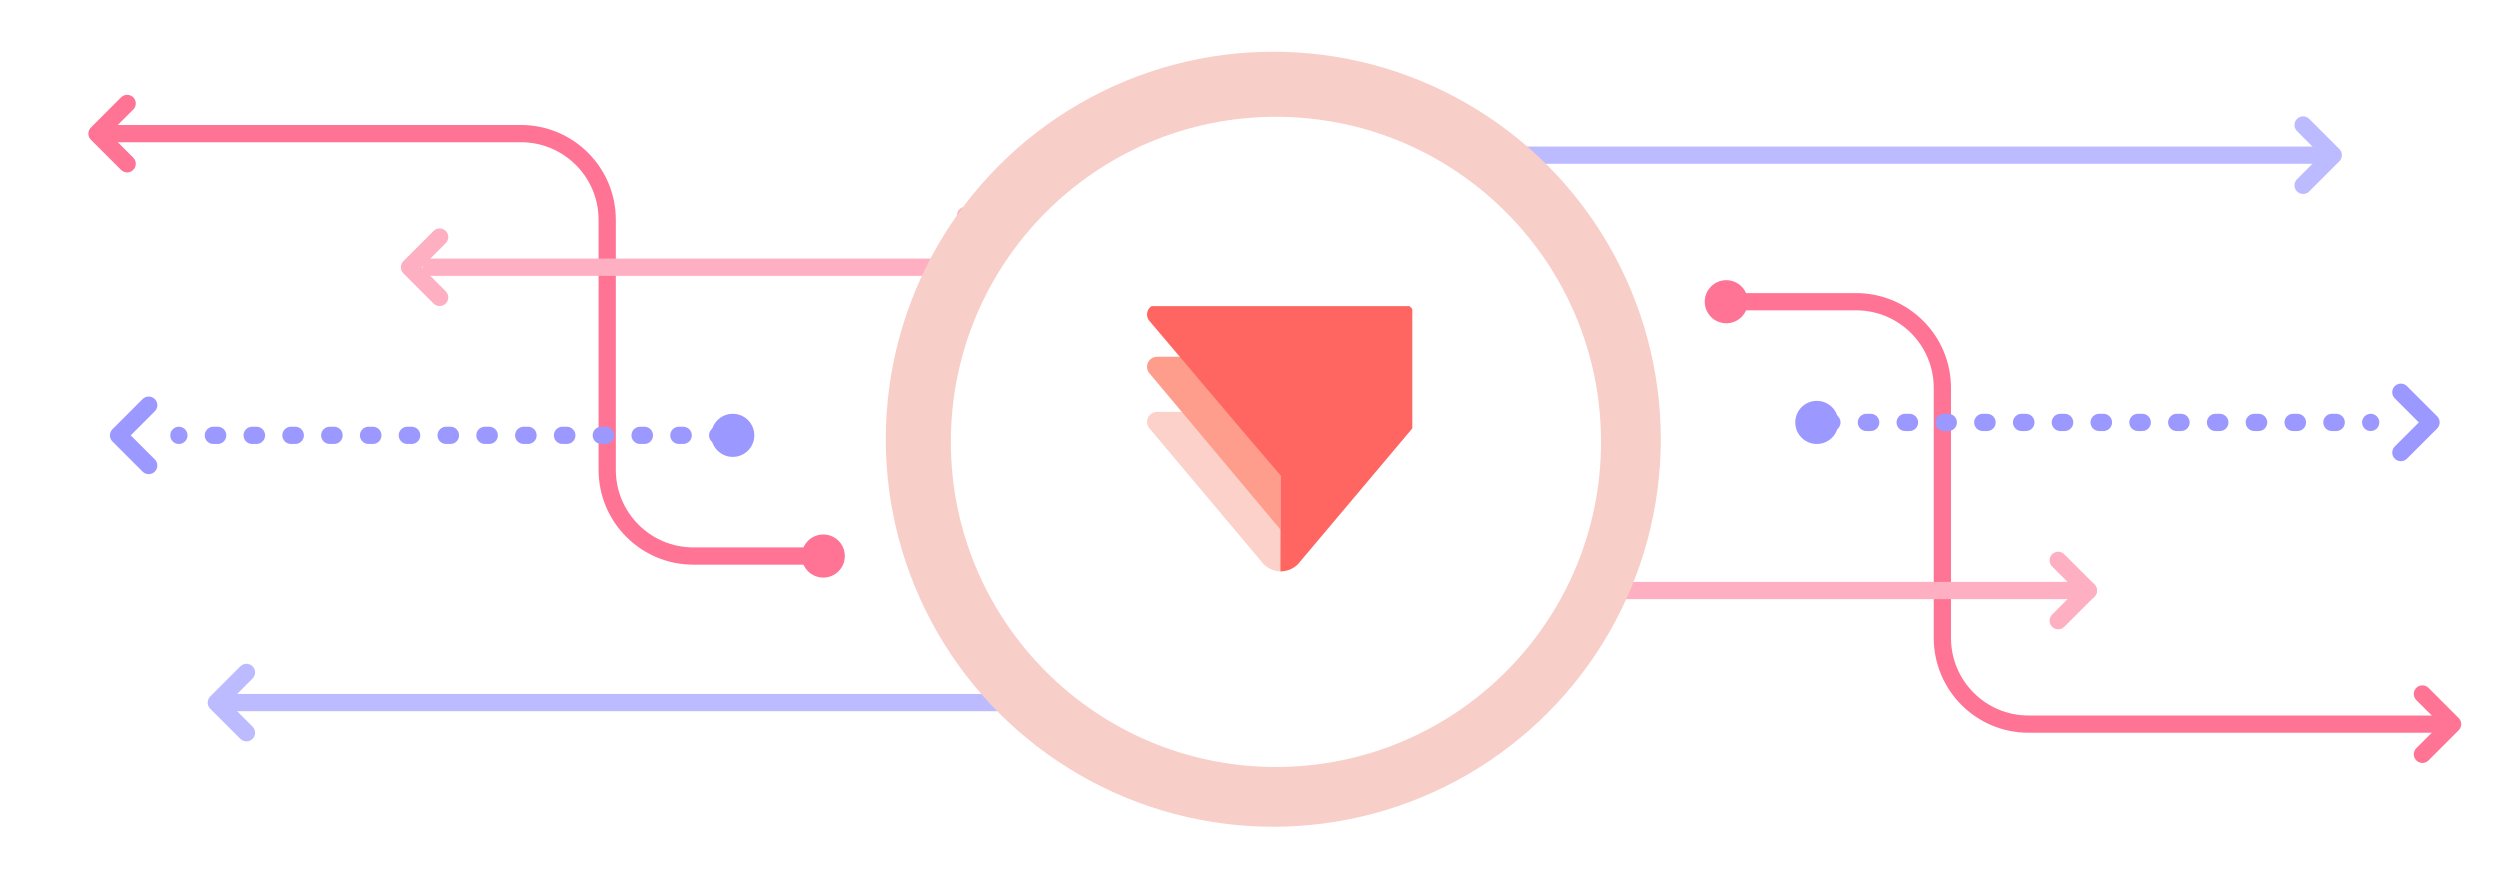 <svg width="580" height="204" viewBox="0 0 580 204" fill="none" xmlns="http://www.w3.org/2000/svg">
<g clip-path="url(#clip0_5106_95232)">
<path d="M400 70L430.629 70C441.674 70 450.629 78.954 450.629 90L450.629 148C450.629 159.046 459.583 168 470.629 168L566 168" stroke="#FF7394" stroke-width="4" stroke-linecap="round"/>
<path fill-rule="evenodd" clip-rule="evenodd" d="M400.5 75C403.261 75 405.5 72.761 405.5 70C405.5 67.239 403.261 65 400.5 65C397.739 65 395.5 67.239 395.5 70C395.5 72.761 397.739 75 400.5 75Z" fill="#FF7394"/>
<path d="M562 161L569 168L562 175" stroke="#FF7394" stroke-width="4" stroke-linecap="round" stroke-linejoin="round"/>
<path d="M424 98H550" stroke="#9B98FF" stroke-width="4" stroke-linecap="round" stroke-dasharray="1 8"/>
<path fill-rule="evenodd" clip-rule="evenodd" d="M421.5 93C424.261 93 426.5 95.239 426.5 98C426.5 100.761 424.261 103 421.5 103C418.739 103 416.5 100.761 416.5 98C416.5 95.239 418.739 93 421.5 93Z" fill="#9B98FF"/>
<path d="M557 105L564 98L557 91" stroke="#9B98FF" stroke-width="4" stroke-linecap="round" stroke-linejoin="round"/>
<path d="M367.5 137L484.5 137" stroke="#FFAFC2" stroke-width="4" stroke-linecap="round"/>
<path d="M367.5 149L367.5 125" stroke="#FFAFC2" stroke-width="4" stroke-linecap="round"/>
<path d="M477.5 144L484.5 137L477.5 130" stroke="#FFAFC2" stroke-width="4" stroke-linecap="round" stroke-linejoin="round"/>
<path d="M332.5 36L539.5 36" stroke="#BCBBFF" stroke-width="4" stroke-linecap="round"/>
<path d="M332 48L332 24" stroke="#BCBBFF" stroke-width="4" stroke-linecap="round"/>
<path d="M534.318 43L541.318 36L534.318 29" stroke="#BCBBFF" stroke-width="4" stroke-linecap="round" stroke-linejoin="round"/>
<path d="M191.5 129L160.871 129C149.826 129 140.871 120.046 140.871 109L140.871 51C140.871 39.954 131.917 31 120.871 31L25.5 31" stroke="#FF7394" stroke-width="4" stroke-linecap="round"/>
<path fill-rule="evenodd" clip-rule="evenodd" d="M191 124C188.239 124 186 126.239 186 129C186 131.761 188.239 134 191 134C193.761 134 196 131.761 196 129C196 126.239 193.761 124 191 124Z" fill="#FF7394"/>
<path d="M29.5 38L22.5 31L29.5 24" stroke="#FF7394" stroke-width="4" stroke-linecap="round" stroke-linejoin="round"/>
<path d="M102 55L95 62L102 69" stroke="#FFAFC2" stroke-width="4" stroke-linecap="round" stroke-linejoin="round"/>
<path d="M167.5 101L41.5 101" stroke="#9B98FF" stroke-width="4" stroke-linecap="round" stroke-dasharray="1 8"/>
<path fill-rule="evenodd" clip-rule="evenodd" d="M170 106C167.239 106 165 103.761 165 101C165 98.239 167.239 96 170 96C172.761 96 175 98.239 175 101C175 103.761 172.761 106 170 106Z" fill="#9B98FF"/>
<path d="M34.5 94L27.5 101L34.5 108" stroke="#9B98FF" stroke-width="4" stroke-linecap="round" stroke-linejoin="round"/>
<path d="M224 62L100 62" stroke="#FFAFC2" stroke-width="4" stroke-linecap="round"/>
<path d="M224 50L224 74" stroke="#FFAFC2" stroke-width="4" stroke-linecap="round"/>
<path d="M259 163L52 163" stroke="#BCBBFF" stroke-width="4" stroke-linecap="round"/>
<path d="M259.5 151L259.5 175" stroke="#BCBBFF" stroke-width="4" stroke-linecap="round"/>
<path d="M57.182 156L50.182 163L57.182 170" stroke="#BCBBFF" stroke-width="4" stroke-linecap="round" stroke-linejoin="round"/>
<g filter="url(#filter0_d_5106_95232)">
<circle cx="295.402" cy="101.902" r="89.902" fill="#F8CEC8"/>
</g>
<g filter="url(#filter1_d_5106_95232)">
<circle cx="296.019" cy="102.518" r="75.421" fill="white"/>
</g>
<g clip-path="url(#clip1_5106_95232)">
<path fill-rule="evenodd" clip-rule="evenodd" d="M297.072 122.463L297.238 132.561C295.73 132.563 294.281 131.977 293.198 130.928L292.412 129.987L273.254 107.207L266.735 99.456C266.717 99.446 266.704 99.431 266.695 99.413L266.594 99.293L266.572 99.267C266.444 99.099 266.342 98.913 266.269 98.715C266.172 98.473 266.119 98.216 266.111 97.956V97.796C266.125 97.235 266.347 96.699 266.735 96.292C266.951 96.058 267.213 95.873 267.504 95.745C267.795 95.618 268.11 95.553 268.428 95.553H274.859L297.067 122.469H297.072V122.463Z" fill="#FCD1CA"/>
<path fill-rule="evenodd" clip-rule="evenodd" d="M297.067 110.354V122.867L266.69 86.625C266.328 86.223 266.123 85.705 266.111 85.165V85.008C266.126 84.448 266.349 83.914 266.735 83.509C266.949 83.273 267.211 83.085 267.502 82.957C267.794 82.829 268.109 82.763 268.428 82.765H274.186L297.067 110.357V110.354Z" fill="#FF9D8D"/>
<path fill-rule="evenodd" clip-rule="evenodd" d="M268.413 70.651C267.751 70.651 267.142 70.932 266.729 71.389C266.347 71.792 266.127 72.322 266.111 72.877V73.032C266.117 73.294 266.17 73.552 266.269 73.795C266.271 73.815 266.28 73.832 266.288 73.851C266.389 74.095 266.534 74.317 266.715 74.508L266.746 74.548L297.067 110.354V132.562C298.565 132.565 300.006 131.982 301.081 130.939L301.087 130.936L327.441 99.649C327.475 99.616 327.503 99.579 327.531 99.543C327.673 99.367 327.787 99.17 327.868 98.959C327.972 98.694 328.025 98.412 328.022 98.128V72.953C328.023 72.37 327.8 71.809 327.399 71.386C327.185 71.153 326.924 70.968 326.634 70.841C326.344 70.714 326.031 70.65 325.714 70.651L268.413 70.651Z" fill="#FF6661"/>
</g>
</g>
<defs>
<filter id="filter0_d_5106_95232" x="193.433" y="-0.067" width="203.939" height="203.938" filterUnits="userSpaceOnUse" color-interpolation-filters="sRGB">
<feFlood flood-opacity="0" result="BackgroundImageFix"/>
<feColorMatrix in="SourceAlpha" type="matrix" values="0 0 0 0 0 0 0 0 0 0 0 0 0 0 0 0 0 0 127 0" result="hardAlpha"/>
<feOffset/>
<feGaussianBlur stdDeviation="6.034"/>
<feColorMatrix type="matrix" values="0 0 0 0 0.29 0 0 0 0 0.29 0 0 0 0 0.349 0 0 0 0.2 0"/>
<feBlend mode="normal" in2="BackgroundImageFix" result="effect1_dropShadow_5106_95232"/>
<feBlend mode="normal" in="SourceGraphic" in2="effect1_dropShadow_5106_95232" result="shape"/>
</filter>
<filter id="filter1_d_5106_95232" x="208.53" y="15.03" width="174.977" height="174.977" filterUnits="userSpaceOnUse" color-interpolation-filters="sRGB">
<feFlood flood-opacity="0" result="BackgroundImageFix"/>
<feColorMatrix in="SourceAlpha" type="matrix" values="0 0 0 0 0 0 0 0 0 0 0 0 0 0 0 0 0 0 127 0" result="hardAlpha"/>
<feOffset/>
<feGaussianBlur stdDeviation="6.034"/>
<feColorMatrix type="matrix" values="0 0 0 0 0.29 0 0 0 0 0.29 0 0 0 0 0.349 0 0 0 0.2 0"/>
<feBlend mode="normal" in2="BackgroundImageFix" result="effect1_dropShadow_5106_95232"/>
<feBlend mode="normal" in="SourceGraphic" in2="effect1_dropShadow_5106_95232" result="shape"/>
</filter>
<clipPath id="clip0_5106_95232">
<rect width="580" height="204" fill="white"/>
</clipPath>
<clipPath id="clip1_5106_95232">
<rect width="61.765" height="61.765" fill="white" transform="translate(265.893 71.016)"/>
</clipPath>
</defs>
</svg>

